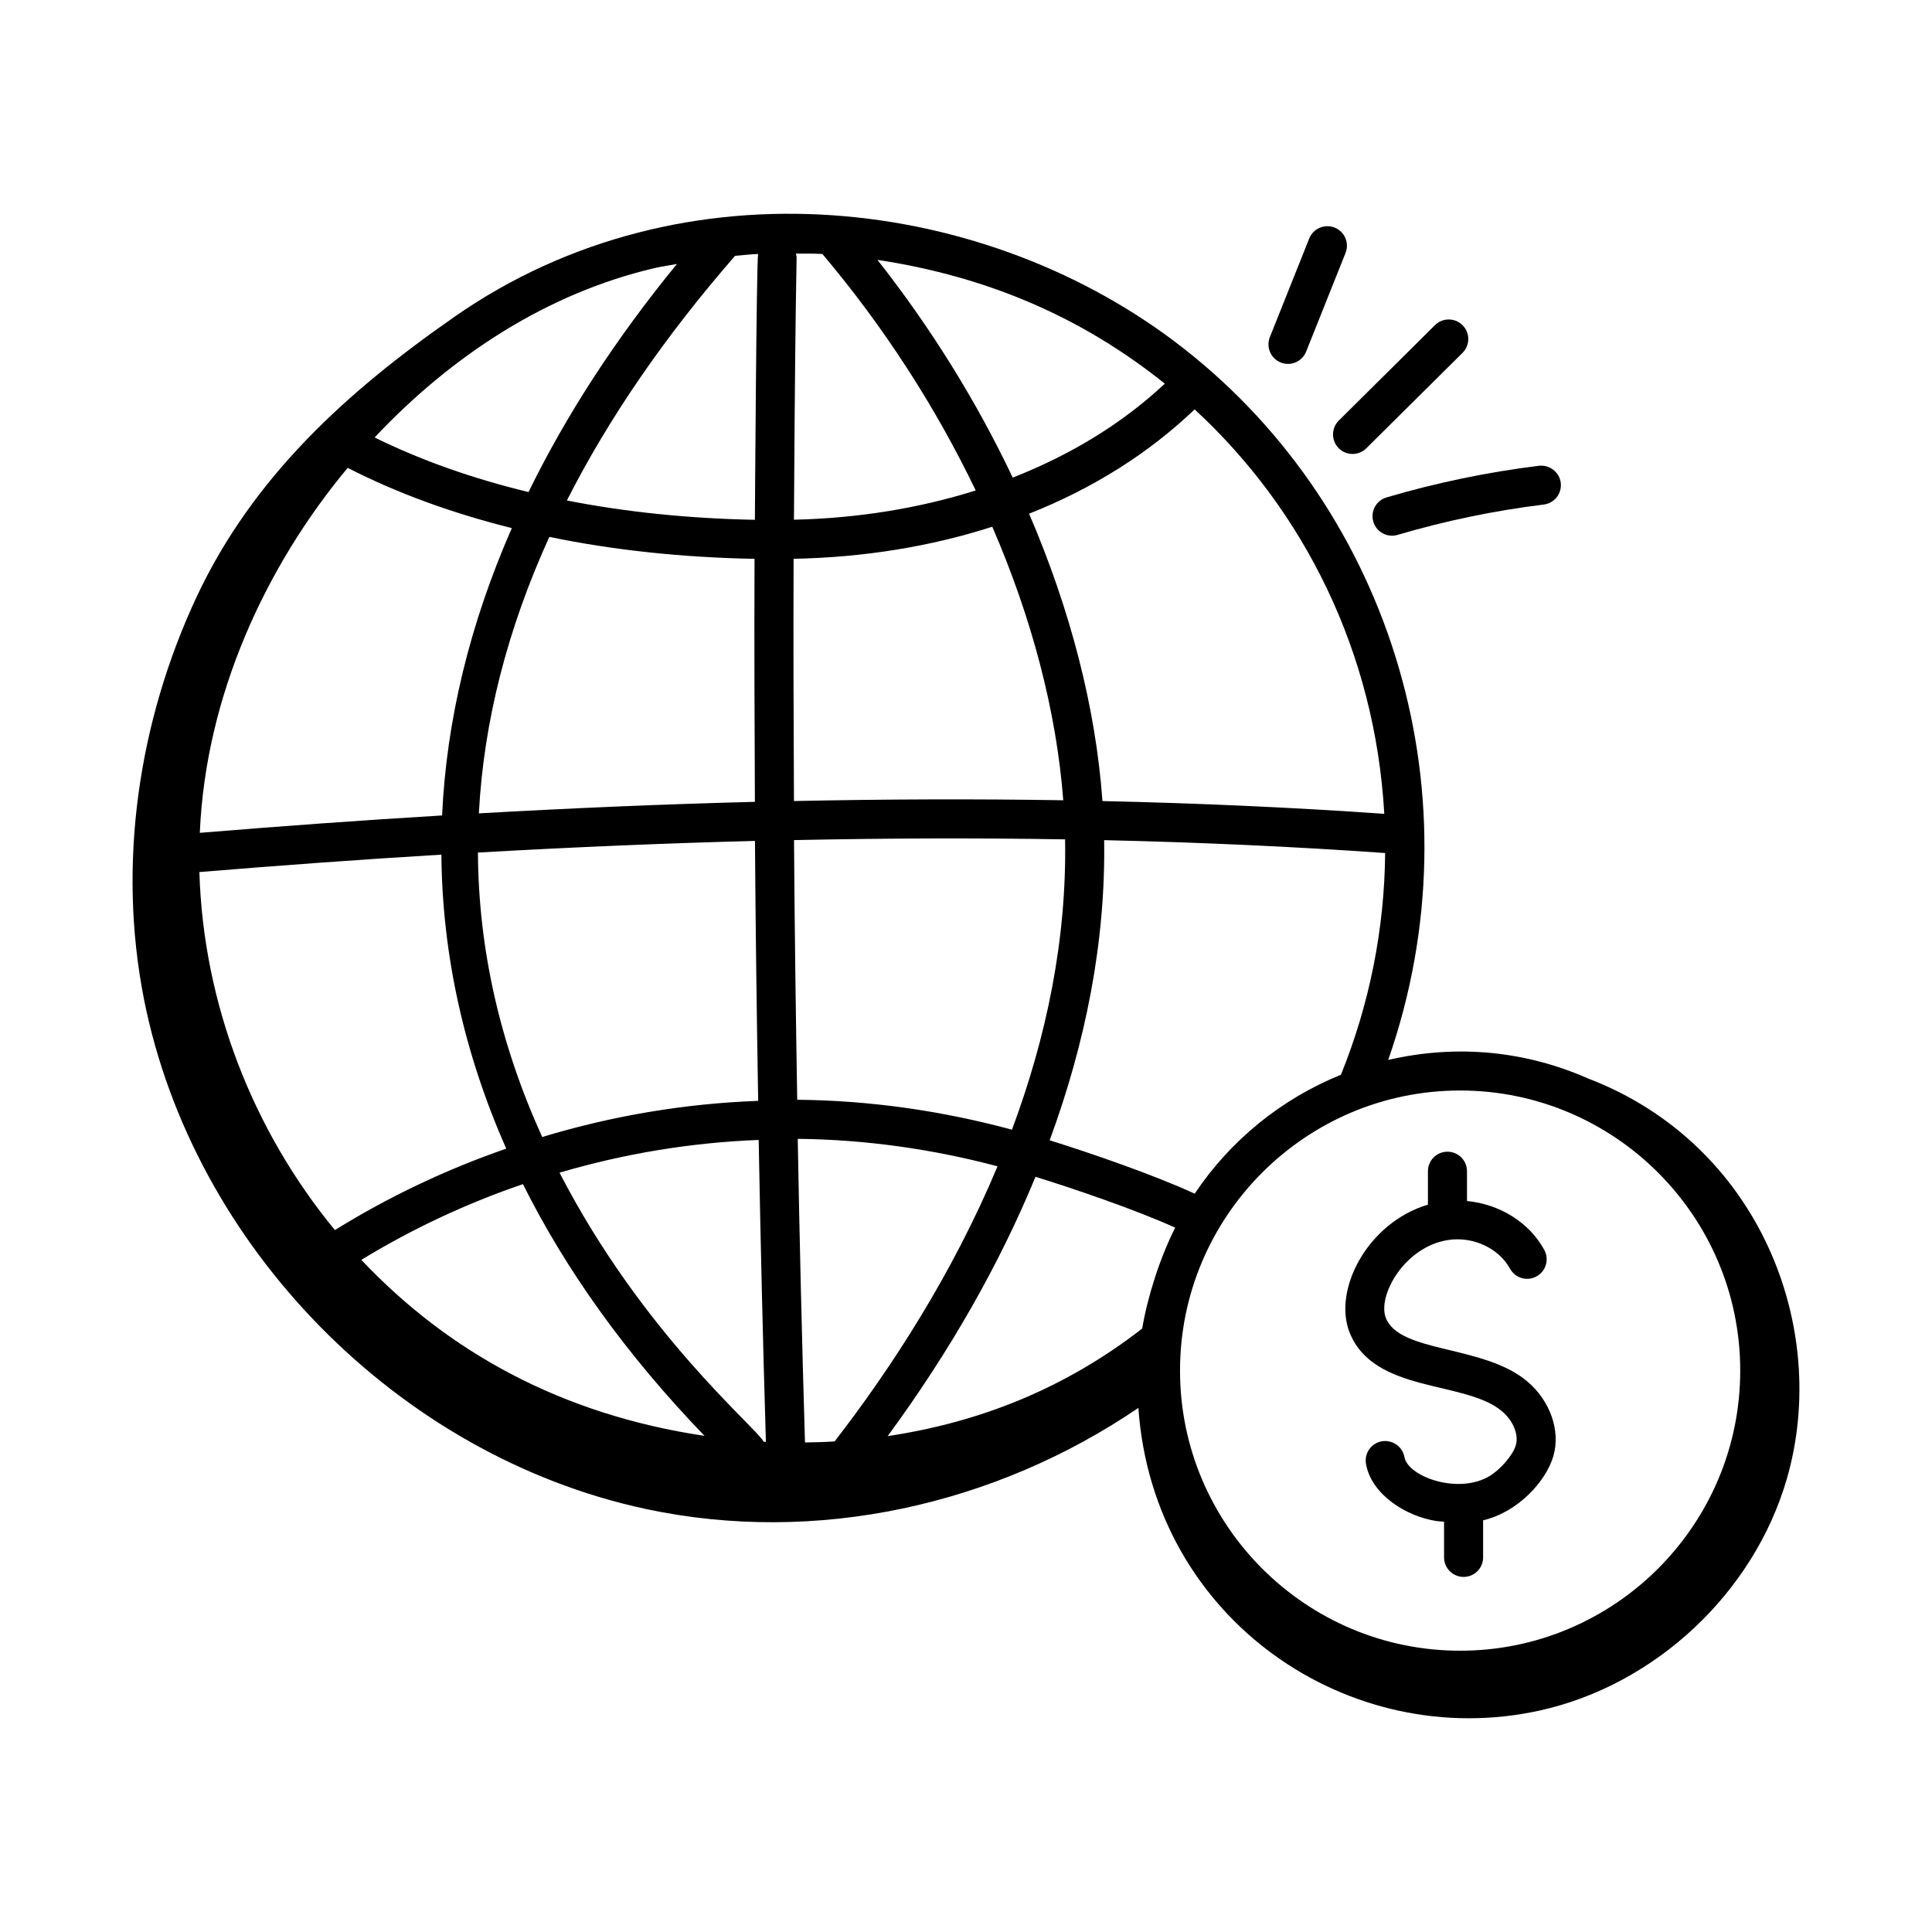 <?xml version="1.0" encoding="UTF-8"?>
<!-- Uploaded to: SVG Repo, www.svgrepo.com, Generator: SVG Repo Mixer Tools -->
<svg fill="#000000" width="800px" height="800px" version="1.1" viewBox="144 144 512 512" xmlns="http://www.w3.org/2000/svg">
 <g>
  <path d="m315.02 543.87c45.371 9.723 92.887-1.055 130.66-26.766 3.93 56.23 56.043 91.316 106.37 80.203 30.676-6.773 56.773-31.254 65.492-61.438 11.598-40.148-7.438-88.719-52.609-106.03-16.461-7.258-34.625-9.207-53.043-4.941 24.332-69.641 1.027-145.21-54.023-188.41-51.68-40.664-132.52-51-193.42-8.539l0.004 0.004c-28.637 19.922-53.398 42.461-68.301 74.129-15.469 33.031-21.086 70.902-13.977 106.8 13.023 65.574 67.5 120.95 132.84 134.98zm29.883-332.57c-0.445 2.938-0.832 67.586-0.848 70.453-17.523-0.336-34.223-2.055-49.828-5.121 11.008-21.672 25.844-43.34 44.574-64.836 2.031-0.176 4.055-0.398 6.102-0.496zm17.035 0.004c16.461 19.488 30.137 40.801 40.633 62.672-14.93 4.695-31.164 7.371-48.164 7.75 0.441-78.18 1.004-67.887 0.512-70.523 2.34 0.035 4.676-0.035 7.019 0.102zm169.01 221.69c40.93 0 74.23 33.301 74.23 74.23 0 40.93-33.301 74.23-74.23 74.23-40.93 0-74.23-33.301-74.23-74.23 0-40.926 33.301-74.23 74.23-74.23zm-84.258 63.086c-20.59 15.992-43.195 24.863-67.449 28.504 16.586-22.594 29.676-45.652 39.176-68.723 10.633 3.293 26.398 8.699 37.02 13.473-4.156 8.246-7.356 18.5-8.746 26.746zm-99.719 30.027c-0.195-0.008-0.395-0.023-0.59-0.031-2.031-3.894-31.977-28.445-54.098-71.305 17.242-5.078 34.906-7.988 52.773-8.676 0.488 26.734 1.121 53.418 1.914 80.012zm-16.266-1.59c-37.969-5.664-67.906-22.234-90.949-46.645 13.527-8.25 27.898-14.969 42.828-20.066 11.477 22.984 27.504 45.324 48.121 66.711zm34.48 1.477c-2.625 0.172-5.238 0.23-7.856 0.277-0.801-26.742-1.438-53.582-1.922-80.465 17.832 0.18 35.598 2.68 52.953 7.273-12.008 28.691-28.238 53.586-43.176 72.914zm-20.262-90.254c-19.328 0.707-38.523 3.91-57.227 9.578-11.199-24.605-16.895-49.824-17.039-75.383 25.199-1.43 49.68-2.473 73.418-3.082 0.152 22.977 0.465 45.941 0.848 68.887zm-66.762 12.656c-15.836 5.496-31.094 12.699-45.406 21.59-21.648-26.281-34.852-59.695-35.918-94.879 21.914-1.816 43.293-3.363 64.137-4.621 0.219 26.43 5.969 52.531 17.188 77.91zm221.2-19.574c-15.859 6.414-29.355 17.461-38.754 31.508-10.875-4.984-27.211-10.637-38.434-14.141 9.496-25.824 14.844-52.457 14.438-79.539 25.625 0.582 50.422 1.719 74.465 3.414-0.172 20.004-4.086 39.891-11.715 58.758zm-87.18 14.559c-18.629-5.035-37.723-7.762-56.91-7.934-0.383-22.922-0.695-45.859-0.848-68.812 24.676-0.512 48.609-0.582 71.836-0.195 0.449 26.496-4.867 52.207-14.078 76.941zm-57.773-87.098c-0.109-21.41-0.18-42.82-0.094-64.195 18.766-0.371 36.457-3.289 52.648-8.5 10.523 24.27 17.012 48.98 18.812 72.492-23.09-0.379-46.871-0.305-71.367 0.203zm-10.449-64.184c-0.086 21.441-0.016 42.922 0.094 64.398-23.66 0.602-48.051 1.633-73.152 3.051 1.277-24.238 7.512-48.738 18.676-73.266 16.988 3.519 35.246 5.453 54.383 5.816zm-82.801 68.004c-20.867 1.254-42.27 2.797-64.207 4.606 1.547-36.281 17.391-70.551 39.188-96.723 13.055 6.703 27.691 12.008 43.5 15.969-11.145 25.402-17.32 50.898-18.48 76.148zm249.69-0.43c-24.125-1.684-48.992-2.812-74.688-3.383-1.773-24.723-8.488-50.688-19.445-76.152 16.777-6.644 31.621-15.918 43.875-27.648 28.848 26.609 47.82 64.156 50.258 107.18zm-58.16-114c-11.125 10.438-24.812 18.828-40.305 24.898-9.492-20-21.535-39.523-35.852-57.703 29.336 4.457 54.297 15.289 76.156 32.805zm-135.05-30.664c1.883-0.441 3.84-0.68 5.75-1.047-16.328 19.934-29.402 40.141-39.324 60.438-14.816-3.578-28.504-8.414-40.785-14.469 20.371-21.66 45.734-38.281 74.359-44.922z"/>
  <path d="m497.69 204.31c-2.641-1.051-5.664 0.234-6.727 2.891l-10.438 26.141c-1.059 2.656 0.234 5.664 2.891 6.727 2.644 1.051 5.664-0.227 6.727-2.891l10.438-26.141c1.059-2.656-0.234-5.664-2.891-6.727z"/>
  <path d="m506.09 262.8 25.488-25.281c2.027-2.016 2.043-5.289 0.031-7.324-2.016-2.023-5.289-2.047-7.324-0.031l-25.488 25.289c-2.027 2.012-2.043 5.289-0.027 7.32 2.016 2.027 5.289 2.043 7.32 0.027z"/>
  <path d="m514.37 285.75c12.633-3.727 25.664-6.434 38.738-8.039 2.836-0.352 4.856-2.934 4.508-5.769-0.352-2.844-2.992-4.824-5.769-4.508-13.633 1.68-27.23 4.5-40.406 8.387-2.738 0.809-4.309 3.688-3.496 6.43 0.812 2.773 3.723 4.301 6.426 3.5z"/>
  <path d="m541.98 517.94c3.012 2.508 4.547 6.234 3.734 9.051-0.742 2.566-4.004 6.394-6.981 8.188-8.262 4.965-21.613 0.164-22.543-5.035-0.504-2.816-3.211-4.656-6.004-4.184-2.812 0.504-4.688 3.195-4.184 6.004 1.465 8.203 10.738 13.926 18.723 15.137 0.598 0.09 1.328 0.09 1.965 0.164v9.457c0 2.859 2.32 5.176 5.176 5.176 2.859 0 5.176-2.32 5.176-5.176v-9.824c9.227-2.176 16.684-10.324 18.625-17.043 1.945-6.762-0.891-14.746-7.055-19.875-11.547-9.617-33.629-7.371-37.336-16.676-2.328-5.84 4.856-18.848 16.398-20.672 6.602-1.078 13.531 2.144 16.484 7.57 1.375 2.508 4.527 3.445 7.023 2.062 2.512-1.367 3.438-4.508 2.07-7.023-4.023-7.375-11.93-12.141-20.484-12.961v-7.891c0-2.859-2.32-5.176-5.176-5.176-2.859 0-5.176 2.32-5.176 5.176v8.848c-16.102 4.832-25.227 22.668-20.754 33.895 6.434 16.164 30.492 12.629 40.316 20.809z"/>
 </g>
</svg>